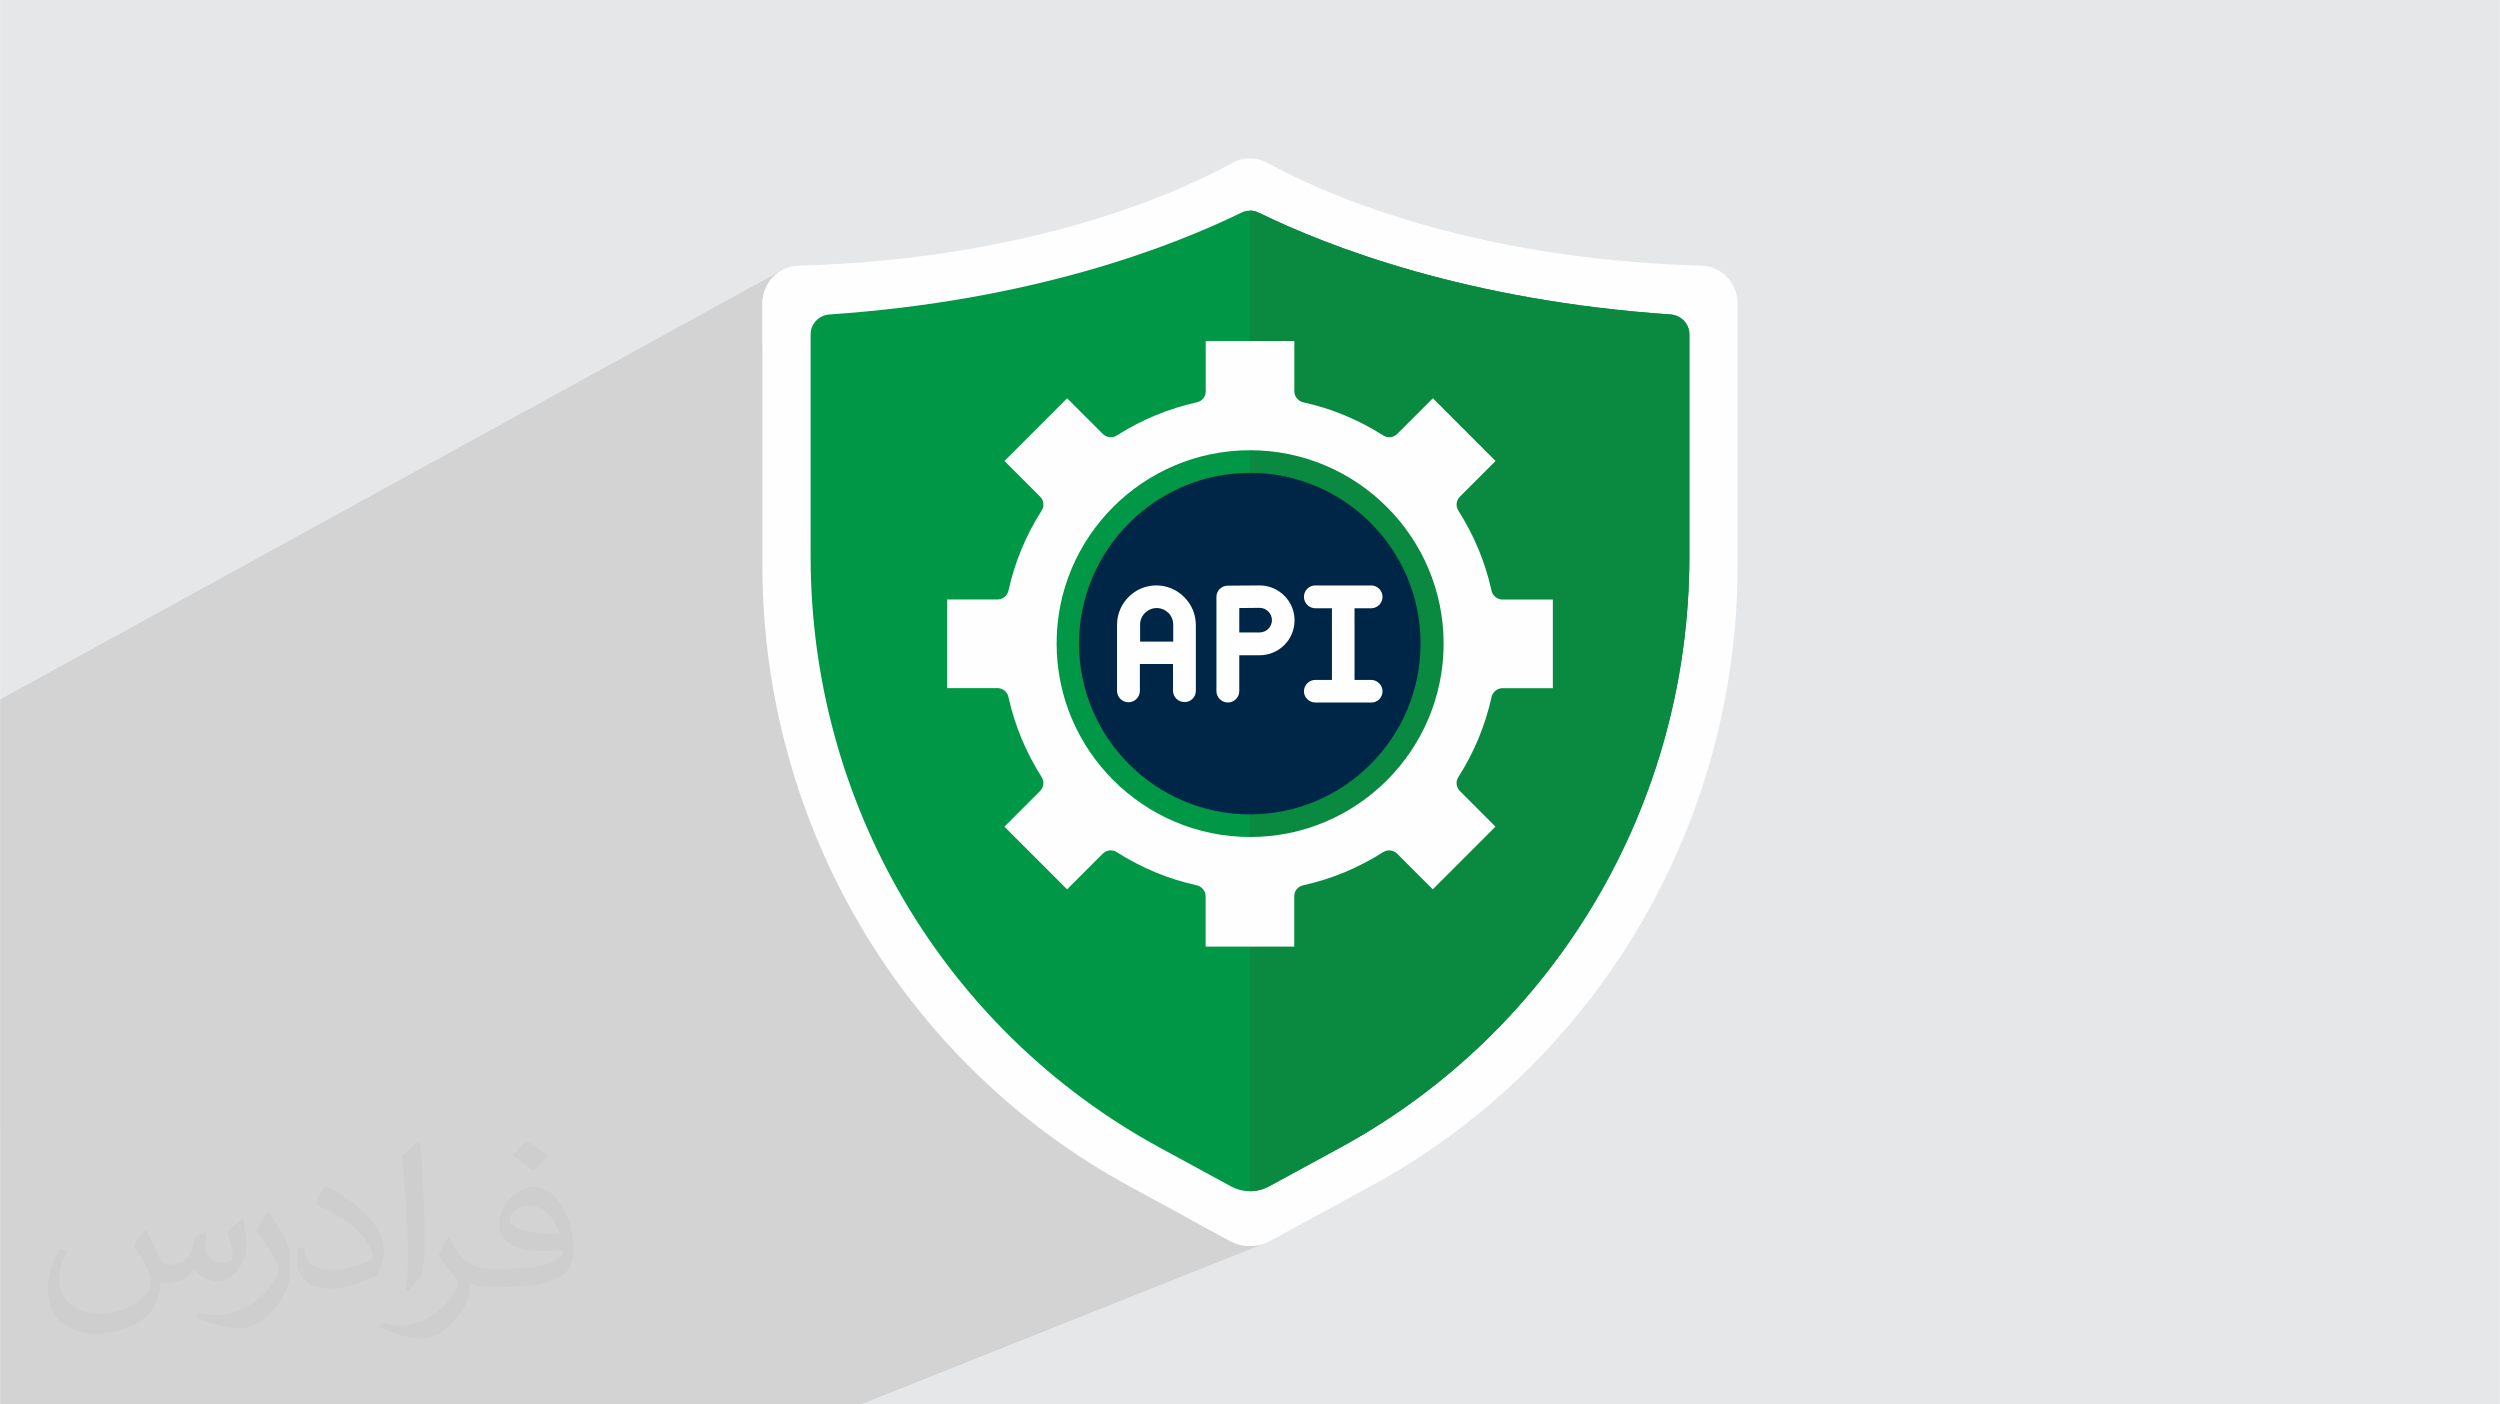 <?xml version="1.0" encoding="UTF-8"?>
<!DOCTYPE svg PUBLIC "-//W3C//DTD SVG 1.0//EN" "http://www.w3.org/TR/2001/REC-SVG-20010904/DTD/svg10.dtd">
<!-- Creator: CorelDRAW -->
<svg xmlns="http://www.w3.org/2000/svg" xml:space="preserve" width="3.708in" height="2.083in" version="1.0" style="shape-rendering:geometricPrecision; text-rendering:geometricPrecision; image-rendering:optimizeQuality; fill-rule:evenodd; clip-rule:evenodd"
viewBox="0 0 3702.73 2080.18"
 xmlns:xlink="http://www.w3.org/1999/xlink"
 xmlns:xodm="http://www.corel.com/coreldraw/odm/2003">
 <defs>
  <style type="text/css">
   <![CDATA[
    .fil6 {fill:#FEFEFE}
    .fil7 {fill:#002647}
    .fil0 {fill:#E6E7E8}
    .fil3 {fill:#FEFEFE;fill-rule:nonzero}
    .fil5 {fill:#098A40;fill-rule:nonzero}
    .fil4 {fill:#009846;fill-rule:nonzero}
    .fil2 {fill:#373435;fill-opacity:0.031}
    .fil1 {fill:#2B2A29;fill-opacity:0.102}
   ]]>
  </style>
 </defs>
 <g id="Layer_x0020_1">
  <polygon class="fil0" points="-0,0 3702.73,0 3702.73,2080.18 -0,2080.18 "/>
  <path class="fil1" d="M-0 1671.89l0 -16.14 0 -0.87 0 -22.34 0 -12.96 0 -1.9 0 -4.36 0 -1.78 0 -23.08 0 -3.54 0 -1.18 0 -27.32 0 -26.78 0 -19.17 0 -18.92 0 -8.66 0 -0.02 0 -1.04 0 -0.05 0 -1.73 0 -38.84 0 -21.92 0 -3.46 0 -14.08 0 -109.42 0 -8.32 0 -3.15 0 -68.51 0 -0.08 0 -83.08 0 -2.7 0 -60.26 0 -30.17 1157.03 -635.31 -4.41 2.85 -4.11 3.25 -3.79 3.62 -3.44 3.97 -3.06 4.29 -2.67 4.58 -2.24 4.84 -1.78 5.07 -1.31 5.27 -0.81 5.45 -0.27 5.6 0 66.86 88.36 -47.74 5.24 -1.93 5.65 -0.94 27.84 -2.08 27.29 -2.41 26.74 -2.72 26.18 -3.03 25.63 -3.31 25.07 -3.57 24.51 -3.82 23.95 -4.06 22.19 -4.05 367.31 -195.41 -7.17 3.91 -359.88 191.45 0.94 -0.17 22.82 -4.48 22.26 -4.66 21.69 -4.83 21.12 -4.98 20.56 -5.12 19.98 -5.24 19.41 -5.35 18.84 -5.44 18.26 -5.51 17.69 -5.57 17.11 -5.61 16.53 -5.64 15.95 -5.64 15.37 -5.64 14.78 -5.61 14.2 -5.57 13.61 -5.52 13.03 -5.45 12.44 -5.36 11.85 -5.26 11.25 -5.14 10.66 -5 10.07 -4.85 1.57 -0.72 1.58 -0.62 1.6 -0.53 1.61 -0.43 1.62 -0.33 1.63 -0.24 1.64 -0.14 1.65 -0.05 1.65 0.05 1.64 0.14 1.63 0.24 1.62 0.33 1.61 0.43 1.6 0.53 1.58 0.62 1.57 0.72 10.07 4.85 10.66 5 11.25 5.14 11.85 5.26 12.44 5.36 13.03 5.45 13.62 5.52 14.2 5.57 14.79 5.61 15.37 5.64 15.95 5.64 16.53 5.64 17.11 5.61 17.69 5.57 18.26 5.51 18.84 5.44 19.41 5.35 19.99 5.24 20.56 5.12 21.12 4.98 21.69 4.83 22.26 4.66 22.82 4.48 23.39 4.27 23.95 4.06 24.51 3.82 25.06 3.57 25.62 3.31 26.18 3.03 26.73 2.72 27.29 2.41 27.84 2.08 5.65 0.94 5.24 1.93 4.73 2.81 4.11 3.6 3.38 4.28 2.55 4.85 1.61 5.32 0.56 5.69 0 329.15 -0.58 34.26 -1.73 34.05 -2.85 33.82 -3.97 33.57 -5.08 33.29 -6.17 32.99 -7.24 32.66 -8.3 32.31 -9.35 31.94 -10.39 31.54 -11.4 31.12 -12.41 30.67 -13.4 30.21 -14.38 29.71 -15.34 29.2 -16.29 28.65 -17.22 28.09 -18.14 27.5 -19.05 26.89 -19.93 26.25 -20.81 25.59 -21.68 24.9 -22.53 24.2 -23.36 23.46 -16.31 15.32 278.46 523.65 -278.46 -523.65 -7.87 7.39 -24.99 21.93 -25.78 21.12 -26.56 20.3 -27.32 19.44 -28.08 18.57 -28.81 17.66 -29.53 16.74 -33.29 18.11 0.44 97.84 9.6 104.81 38.99 159.73 -38.99 -159.73 14.62 159.73 -14.62 -159.73 -9.29 -38.08 0.42 93.04 8.37 104.77 -8.37 -104.77 0.47 104.77 -0.47 -104.77 -10.84 -135.71 -25.14 -102.97 -37.59 20.45 -3.34 1.68 -3.42 1.46 -55.86 22.64 -0.83 0.33 -6.15 2.49 -1.2 0.49 -28.42 11.52 -18.84 7.63 57.41 31.24 -2.8 -53.38 2.8 53.38 2.48 1.35 3.54 1.78 3.62 1.55 3.69 1.31 3.74 1.07 3.79 0.83 3.82 0.6 3.84 0.35 3.86 0.12 3.86 -0.12 3.84 -0.35 3.82 -0.6 3.79 -0.83 3.74 -1.07 3.69 -1.31 -53.74 21.42 11.42 217.41 -11.42 -217.41 -66.22 26.39 20.65 191.01 -20.65 -191.01 -82.45 32.87 2.86 158.15 -2.86 -158.15 -396.75 158.15 -57.96 0 -133.31 0 -0.93 0 -33.43 0 -160.77 0 -529.21 0 -7.95 0 -114.47 0 -25.93 0 -13.02 0 -9.64 0 -5.39 0 -0.81 0 -91.73 0 -42.72 0 -17.1 0 -30.56 0 0 -17.43 0 -7.74 0 -10.85 0 -2.04 0 -9.7 0 -5.04 0 -1.23 0 -12.46 0 -7.23 0 -33.41 0 -1.66 0 -7.26 0 -20.61 0 -3.52 0 -5.95 0 -12.99 0 -6.45 0 -3.11 0 -1.44 0 -19.82 0 -0.22 0 -1.24 0 -15.97 0 -5.15 0 -3.45 0 -1.66 0 -6.24 0 -3.64 0 -4.55 0 -0.74 0 -2.16 0 -3.64 0 -5.5 0 -5.16 0 -1.52 0 -2.8 0 -5.5 0 -9.7 0 -3.46 0 -0.42 0 -13.73 0 -1.54 0 -3.59 0 -1.14 0 -8.2 0 -2.6 0 -4.73 0 -11.44 0 -1.19 0 -1.03 0 -8.95 0 -0.51 0 -8.73 0 -0.05 0 -9.11 0 -4.33 0 -2.25 0 -0.16 0 -1.17 0 -16.55 0 -7.18 0 -7.14 0 -20.27zm1952.03 45.9l-8.11 4.41 8.55 93.43 -0.44 -97.84zm-8.11 4.41l8.55 93.43 0.3 66.74 -0.3 -66.74 9.6 104.81 -9.29 -38.08 -10.42 -42.68 -25.14 -102.97 16.21 -8.82 10.49 -5.71zm-10.49 5.71l8.93 111.79 10.42 42.68 0.42 93.04 -10.84 -135.71 -8.93 -111.79z"/>
  <path class="fil2" d="M215.96 1821.93c7.07,10.71 11.65,21.01 16.13,32.45 3.33,6.66 5.09,18.93 20.7,18.93 4.57,0 11.13,-1.35 16.95,-4.57 6.55,-3.44 11.54,-8.64 14.15,-16.53l6.24 -21.01 15.19 -7.49 1.04 1.04c-2.08,7.91 -2.59,15.5 -2.59,21.43 0,17.57 15.19,24.23 27.25,24.23 7.07,0 13.42,-3.44 13.42,-9.89 0,-8.32 -3.53,-22.47 -8.12,-35.16 7.07,-7.07 14.15,-14.15 22.26,-19.87l1.25 0.63c3.53,14.98 5.51,29.75 5.51,39.63 0,9.67 -4.27,20.39 -7.8,27.36 -7.28,13.73 -20.18,24.65 -35.78,24.65 -11.85,0 -25.06,-5.93 -34.12,-16.95l-0.52 0c-8.53,10.61 -21.74,20.18 -42.86,20.18l-6.55 0c-1.04,13.94 -4.05,23.81 -8.64,32.66 -12.58,24.54 -49.92,41.92 -85.08,41.92 -48.89,0 -73.43,-28.19 -73.43,-65.73 0,-23.19 7.59,-44.72 19.24,-60.01l9.56 3.95c-7.28,13.94 -12.17,27.04 -12.17,39.94 0,35.16 28.61,51.9 61.58,51.9 30.58,0 68.44,-19.45 75.31,-42.02 -2.59,-24.65 -11.85,-36.19 -26,-58.66 4.27,-7.49 9.78,-14.98 16.64,-22.98l1.25 0 0 0 0 0 -0.01 -0.04zm563.83 -132.3c10.3,6.45 20.39,14.04 30.27,22.78 -5.51,7.8 -12.38,14.88 -20.91,21.12 -9.89,-8.01 -19.76,-14.88 -29.86,-22.16 6.86,-7.7 13.63,-15.08 20.49,-21.74l0 0 0 0 0 0 0 0 0 0 0.01 0zm5.3 96.11c-16.64,0 -30.27,10.92 -30.27,19.03 0,17.38 33.28,22.78 73.12,22.56 -4.99,-20.39 -22.47,-41.61 -42.86,-41.61l0 0.01zm-37.35 92.99c21.64,0 40.57,-0.63 55.02,-4.27 16.13,-4.05 29.75,-12.17 29.75,-17.78 0,-1.46 0,-3.22 -0.52,-4.68 -9.05,0.83 -19.45,0.83 -28.5,0.83 -29.33,0 -51.79,-6.66 -60.64,-23.09 -2.19,-4.57 -3.74,-9.67 -3.74,-15.5 0,-15.92 6.86,-31.41 18.93,-42.13 10.08,-8.84 21.22,-14.35 32.55,-14.35 20.49,0 36.81,16.44 48.26,42.34 6.24,14.15 10.5,30.47 10.5,51.07 0,13.73 -3.74,25.27 -12.27,33.8 -15.92,15.4 -45.24,21.22 -90.17,21.22l-20.39 0 0 0 -5.3 0c-11.13,0 -19.14,-1.98 -25.48,-6.86l-1.04 0c0.31,2.59 0.52,5.09 0.52,7.49 0,10.08 -3.33,22.98 -10.08,33.28 -19.97,29.64 -41.61,42.53 -60.33,42.53 -18.93,0 -42.13,-7.28 -63.03,-16.75l3.74 -7.28c6.76,2.81 16.13,4.68 29.02,4.68 33.8,0 78.21,-32.45 83.72,-64.17 -1.25,-2.59 -3.53,-6.03 -6.76,-9.67 -9.89,-11.75 -16.13,-21.53 -21.95,-31.82 4.99,-9.89 9.56,-17.78 13.83,-24.96l1.77 -0.21c14.46,29.44 27.56,46.28 56.78,46.28l4.57 0 0 0 21.22 0 0 0 0 0 0 0 0 0 0 0 0.04 0zm-146.45 31.1c2.5,-13.52 2.7,-28.7 2.7,-42.86l0 -21.01c0,-39.21 -4.99,-96.2 -9.05,-133.34 7.07,-7.59 16.95,-16.53 24.75,-22.56l2.29 0.63c5.3,46.7 6.55,100.79 6.55,150.81 0,13.11 -0.52,25.9 -1.77,35.26 -0.73,11.85 -7.59,20.8 -22.26,34.53l-3.22 -1.46zm-150.71 -61.89c0.73,18.41 9.78,32.87 41.4,32.87 19.66,0 36.3,-5.09 54.71,-13.83 3.33,-1.46 5.09,-3.44 5.09,-5.09 0,-11.54 -8.84,-26.83 -23.71,-40.77 -14.46,-13.11 -33.6,-24.65 -51.48,-32.35 -6.14,-2.59 -8.12,-5.3 -8.12,-7.91 0,-5.3 7.07,-16.44 12.9,-24.44l1.98 -0.21c20.49,10.71 43.38,26.63 60.33,44.3 15.4,16.33 24.96,32.87 24.96,50.86 0,13.31 -4.05,25.79 -10.61,37.44 -22.47,11.33 -46.39,19.97 -70.1,19.97 -28.81,0 -48.47,-13.52 -48.47,-45.24 0,-3.44 0,-8.73 1.25,-15.61l9.89 0 0 0 0 0 0 0 0 0 0 0 -0.01 0zm-52.11 -52.32l17.89 28.92c6.55,10.71 12.69,22.37 12.69,40.77l0 23.5c0,19.03 -12.17,39.42 -31.82,59.6 -15.4,13.63 -29.02,19.45 -41.61,19.45 -18.72,0 -40.15,-5.82 -64.9,-16.44l2.81 -7.28c7.8,2.08 16.84,3.84 27.98,3.84 35.58,-0.21 71.97,-26.21 88.61,-57.93 1.98,-3.64 2.7,-7.07 2.7,-9.47 0,-3.64 -1.98,-7.7 -3.53,-11.33 -9.05,-17.05 -19.14,-32.66 -30.27,-47.12 5.82,-9.16 11.65,-17.99 17.99,-26.73l1.46 0.21 0 0 0 0 0 0 0 0 0 0 -0.01 0z"/>
  <g id="_3022999112048">
   <g>
    <path class="fil3" d="M1881.26 1838.02l148.99 -81.09c334.64,-182.15 543.33,-535.32 543.33,-919.51l0 -387.87c0,-30.19 -23.67,-55.26 -53.53,-56.07 -352.1,-9.65 -570.53,-112.38 -642.42,-152.15 -16.35,-9.04 -36.2,-9.04 -52.54,0 -71.9,39.76 -290.32,142.5 -642.42,152.15 -29.86,0.81 -53.53,25.88 -53.53,56.07l0 387.87c0,384.2 208.68,737.36 543.33,919.51l148.99 81.09c18.66,10.16 41.13,10.16 59.8,0z"/>
    <path class="fil4" d="M2502.16 495.21l0 329.15c0,366.4 -198.05,701.76 -516.84,875.32l-105.69 57.5c-8.79,4.78 -18.53,7.21 -28.27,7.21 -9.74,0 -19.49,-2.43 -28.27,-7.21l-105.69 -57.5c-318.79,-173.55 -516.84,-508.91 -516.84,-875.32l0 -329.15c0,-15.57 12.32,-28.32 27.84,-29.42 299.92,-20.4 505.86,-99.86 610.07,-150.78 4.16,-2.06 8.5,-3.06 12.89,-3.06 4.39,0 8.74,1 12.89,3.06 104.2,50.91 310.19,130.38 610.06,150.78 15.52,1.09 27.84,13.85 27.84,29.42z"/>
    <path class="fil5" d="M2502.16 495.21l0 329.15c0,366.4 -198.05,701.76 -516.84,875.32l-105.69 57.5c-8.79,4.78 -18.53,7.21 -28.27,7.21l0 -1452.43c4.39,0 8.74,1 12.89,3.06 104.2,50.91 310.19,130.38 610.06,150.78 15.52,1.09 27.84,13.85 27.84,29.42z"/>
   </g>
   <ellipse class="fil6" cx="1851.02" cy="960.36" rx="230.55" ry="225.44"/>
   <path class="fil7" d="M1948.2 867.14l82.55 0c9.3,0 16.91,7.61 16.91,16.92 0,9.3 -7.61,16.91 -16.91,16.91l-24.53 0 0 106.11 24.53 0c9.3,0 16.91,7.61 16.91,16.91 0,9.3 -7.61,16.92 -16.91,16.58l-41.45 0 -41.11 0c-9.3,0 -16.91,-7.61 -16.91,-16.58 0,-9.3 7.61,-16.91 16.91,-16.91l24.53 0 0 -106.11 -24.53 0c-9.3,0 -16.91,-7.61 -16.91,-16.91 0,-9.64 7.61,-16.92 16.91,-16.92l0 0zm-177.05 58.65l0 97.49c0,9.3 -7.62,16.92 -16.92,16.58 -9.3,0 -16.92,-7.61 -16.92,-16.58l0 -39.8 -49.06 0 0 39.8c0,9.3 -7.61,16.92 -16.91,16.92 -9.3,0 -16.92,-7.61 -16.92,-16.92l0 -56.38 0 0 0 0 0 -42.12c0.34,-31.81 26.51,-57.68 58.02,-57.68 15.57,0 30.17,5.98 41.44,17.25 11.28,11.27 17.25,25.87 17.25,41.44l0 0zm94.5 -58.65c28.52,0 51.71,23.22 51.71,51.71 0,28.53 -23.22,51.71 -51.71,51.71l-30.17 0 0 53.06c0,9.3 -7.62,16.92 -16.92,16.92 -9.3,0 -16.92,-7.62 -16.92,-16.92l0 -139.56c0,-9.3 7.62,-16.58 16.92,-16.58l47.08 -0.34 0 0zm-14.27 -166.78c-139.56,0 -253.29,113.73 -253.29,252.95 0,139.56 113.73,252.95 252.95,252.95 139.56,0 252.95,-113.39 252.95,-252.95 0.33,-139.22 -113.05,-252.95 -252.62,-252.95l0 0z"/>
   <path class="fil6" d="M1851.38 666.87c158.16,0 286.78,128.62 286.78,286.44 0,158.16 -128.62,286.44 -286.44,286.44 -158.16,0 -286.78,-128.62 -286.78,-286.44 -0.34,-157.78 128.28,-286.44 286.44,-286.44zm-65.63 -87.18c0,7.95 -5.3,14.6 -13.26,16.24 -42.12,9.3 -81.88,25.87 -118.36,49.06 -6.65,4.29 -15.23,3.32 -20.87,-2.32l-52.76 -52.72 -92.82 92.82 52.72 52.72c5.64,5.64 6.65,14.27 2.31,20.87 -23.22,36.48 -39.8,76.24 -49.06,118.36 -1.64,7.61 -8.62,13.25 -16.24,13.25l-74.64 0 0 131.27 74.6 0c7.95,0 14.6,5.64 16.24,13.25 9.3,42.12 25.87,81.88 49.06,118.36 4.29,6.65 3.32,15.23 -2.32,20.87l-52.72 52.72 92.82 92.82 52.72 -52.72c5.64,-5.64 14.26,-6.65 20.87,-2.32 36.48,23.22 76.24,39.8 118.36,49.06 7.61,1.64 13.25,8.62 13.25,16.24l0 74.6 131.27 0 0 -74.6c0,-7.95 5.3,-14.6 13.25,-16.24 42.12,-9.3 81.88,-25.87 118.36,-49.06 6.65,-4.29 15.23,-3.32 20.87,2.32l52.72 52.72 92.82 -92.82 -52.59 -52.64c-5.64,-5.64 -6.65,-14.26 -2.32,-20.87 23.22,-36.48 39.8,-76.24 49.06,-118.36 1.64,-7.62 8.62,-13.26 16.24,-13.26l74.6 0 0 -65.64 0 -65.63 -74.6 0c-7.95,0 -14.6,-5.64 -16.24,-13.26 -9.3,-42.12 -25.87,-81.88 -49.06,-118.36 -4.29,-6.65 -3.32,-15.23 2.32,-20.87l52.72 -52.72 -92.82 -92.9 -52.72 52.72c-5.64,5.64 -14.26,6.65 -20.87,2.32 -36.48,-23.22 -76.24,-39.8 -118.36,-49.06 -7.61,-1.64 -13.25,-8.62 -13.25,-16.24l0 -74.6 -131.27 0 0 74.6 -0.04 0z"/>
   <path class="fil7" d="M1835.48 900.64l0 36.14 30.17 0c9.93,0 18.22,-8.29 18.22,-18.22 0,-9.93 -8.29,-18.22 -18.22,-18.22l-30.17 0.29 0 0z"/>
   <path class="fil7" d="M1713.13 900.64c-13.25,0 -24.53,10.94 -24.53,24.19l0 25.54 49.06 0 0 -24.53c0,-6.94 -2.32,-12.92 -6.94,-17.93 -5.01,-4.63 -10.94,-7.28 -17.59,-7.28l0 0z"/>
  </g>
 </g>
</svg>
